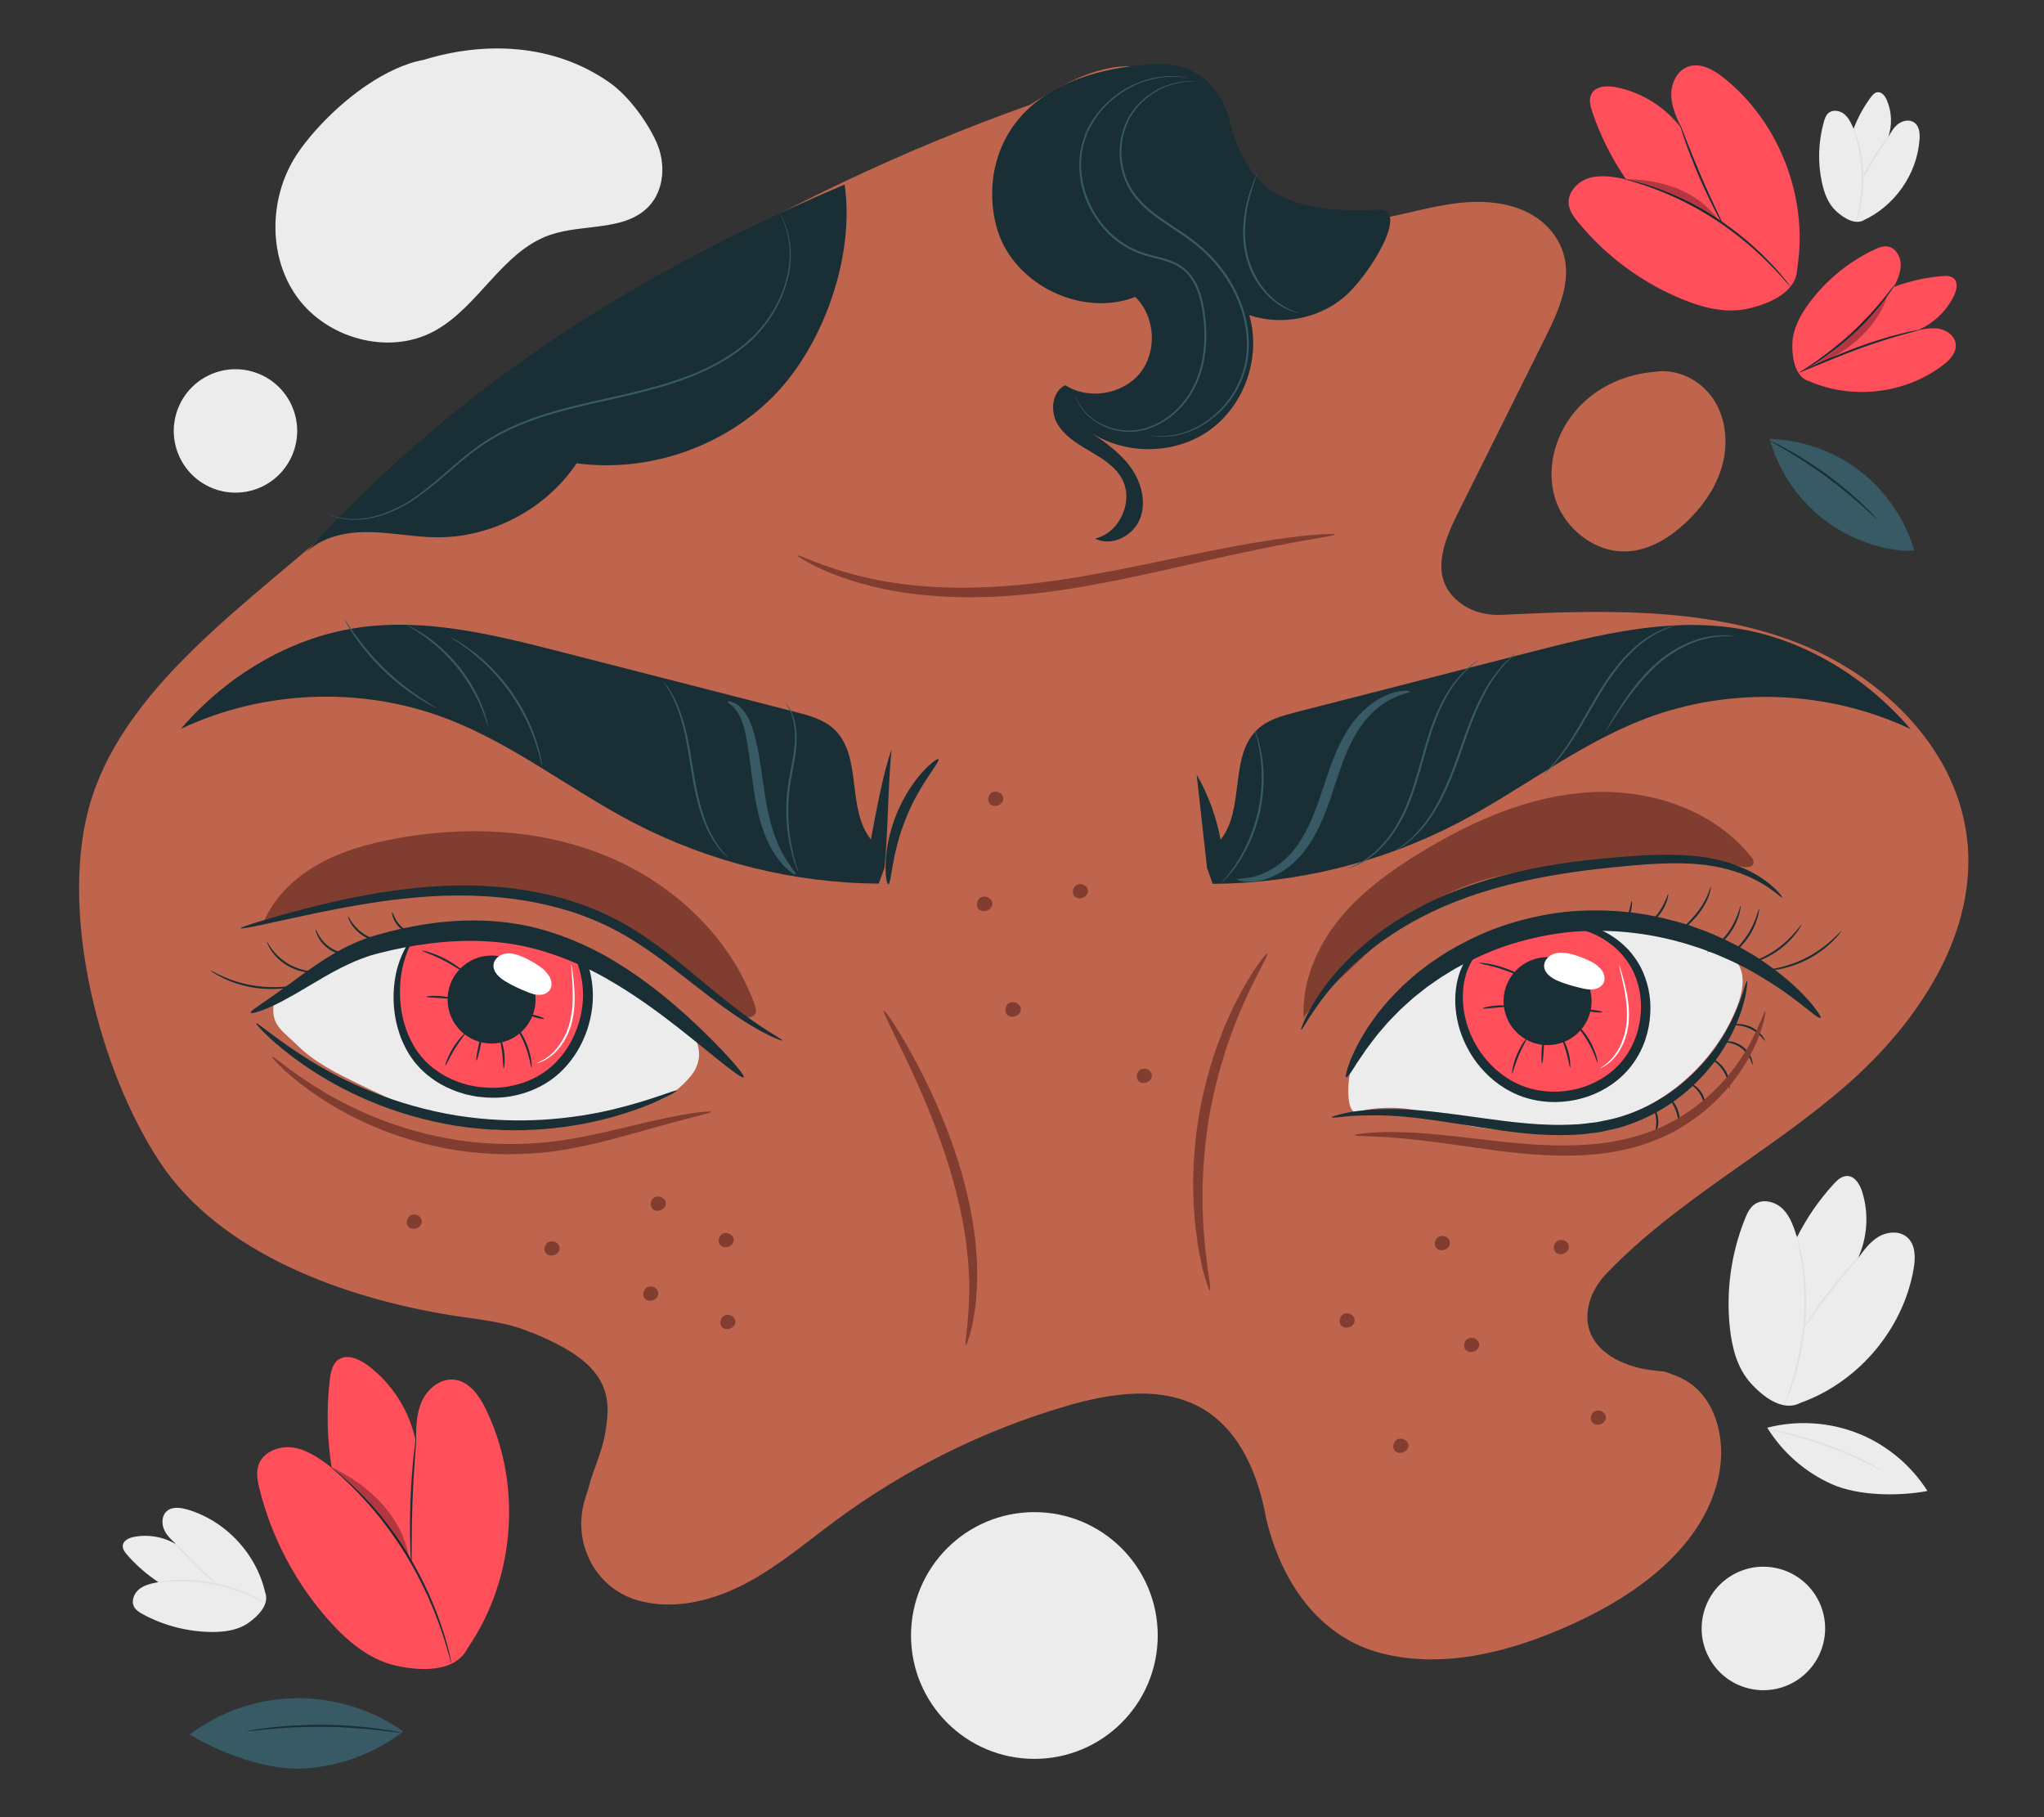 <?xml version="1.0" encoding="UTF-8"?>
<svg id="Layer_2" data-name="Layer 2" xmlns="http://www.w3.org/2000/svg" viewBox="0 0 540 480">
  <rect x="0" y="0" width="540" height="480" fill="#333333" stroke="none"/>
  <defs>
    <style>
      .cls-1 {
        fill: #bf654e;
      }

      .cls-1, .cls-2, .cls-3, .cls-4, .cls-5, .cls-6, .cls-7, .cls-8, .cls-9, .cls-10, .cls-11 {
        stroke-width: 0px;
      }

      .cls-2 {
        fill: #375a64;
      }

      .cls-3 {
        fill: #e1e1e1;
      }

      .cls-4 {
        fill: #ececec;
      }

      .cls-6, .cls-12 {
        opacity: .3;
      }

      .cls-7 {
        fill: #813d2f;
      }

      .cls-8 {
        fill: none;
      }

      .cls-9 {
        fill: #1a2e35;
      }

      .cls-10 {
        fill: #fff;
      }

      .cls-11 {
        fill: #ff4f5b;
      }
    </style>
  </defs>
  <g id="Layer_2-2" data-name="Layer 2">
    <g>
      <rect class="cls-8" width="540" height="480"/>
      <g>
        <g>
          <path class="cls-4" d="m49.49,398.73c-1.82-.53-4.01-.82-5.43.44-1.32,1.16-1.41,3.27-.7,4.88s2.06,2.83,3.37,4c-3.35-2.09-7.49-2.84-11.36-2.08-1.29.26-2.78.93-2.93,2.24-.11.92.51,1.76,1.12,2.46,2.42,2.78,5.22,5.22,8.29,7.24-1.77.34-3.61.71-5.03,1.82s-2.25,3.2-1.36,4.77c.49.86,1.38,1.4,2.25,1.88,5.57,3.02,11.89,4.65,18.23,4.7,3.37.03,6.89-.45,9.65-2.37,2.76-1.93,5.67-5,4.45-8.14l.2.92c-2.06-10.6-10.38-19.73-20.75-22.76Z"/>
          <path class="cls-3" d="m70.08,423.36c-.05.08-1.5-.71-3.96-1.75-2.45-1.04-5.94-2.27-9.92-3.05-3.99-.77-7.68-.92-10.34-.83-2.66.09-4.3.33-4.32.23,0-.04.4-.13,1.14-.26.74-.14,1.82-.27,3.16-.36,2.68-.19,6.43-.1,10.47.68,4.04.79,7.55,2.09,9.98,3.23,1.22.57,2.18,1.07,2.82,1.46.65.38,1,.61.98.64Z"/>
          <path class="cls-3" d="m57.51,418.68c-.05.06-.77-.47-1.88-1.39-1.11-.92-2.6-2.24-4.17-3.79-1.57-1.54-2.91-3.01-3.85-4.11-.94-1.1-1.47-1.81-1.41-1.86.12-.11,2.52,2.51,5.64,5.58,3.12,3.07,5.77,5.44,5.67,5.56Z"/>
        </g>
        <g>
          <path class="cls-4" d="m505.56,335.14c.5-2.89.54-6.3-1.64-8.26-2.02-1.82-5.27-1.59-7.61-.21-2.34,1.38-3.98,3.66-5.55,5.88,2.61-5.51,3.04-12.01,1.18-17.81-.62-1.94-1.92-4.1-3.96-4.11-1.44,0-2.61,1.1-3.58,2.16-3.84,4.2-7.1,8.93-9.66,14.02-.84-2.66-1.73-5.42-3.69-7.41-1.96-1.98-5.31-2.88-7.57-1.24-1.24.9-1.91,2.36-2.48,3.78-3.66,9.09-5.04,19.08-3.99,28.82.56,5.17,1.9,10.5,5.35,14.4,3.45,3.9,8.69,7.83,13.29,5.4l-1.38.46c15.91-5.04,28.47-19.43,31.29-35.88Z"/>
          <path class="cls-3" d="m471.36,371.12s.17-.62.56-1.71c.4-1.08.93-2.67,1.53-4.64.6-1.97,1.21-4.35,1.76-7.02.52-2.67.97-5.64,1.22-8.77.23-3.14.24-6.14.13-8.86-.15-2.72-.4-5.16-.73-7.2-.13-1.02-.33-1.94-.47-2.74-.14-.81-.29-1.5-.42-2.06-.25-1.13-.37-1.76-.33-1.77.04-.01.23.6.54,1.72.16.56.35,1.24.51,2.05.17.81.4,1.72.55,2.74.38,2.04.67,4.5.85,7.24.14,2.74.15,5.76-.08,8.93-.25,3.16-.72,6.14-1.27,8.83-.58,2.68-1.23,5.07-1.88,7.04-.65,1.97-1.23,3.54-1.7,4.6-.45,1.07-.72,1.65-.76,1.63Z"/>
          <path class="cls-3" d="m476.33,350.98s.13-.33.45-.86c.32-.53.81-1.29,1.43-2.22,1.24-1.85,3.02-4.36,5.11-7.04,2.09-2.68,4.1-5.01,5.6-6.66.75-.82,1.37-1.48,1.81-1.92.44-.44.69-.67.72-.65.06.05-.82,1.11-2.24,2.82-1.42,1.71-3.37,4.07-5.46,6.74-2.08,2.67-3.91,5.13-5.22,6.93-1.31,1.79-2.13,2.9-2.2,2.86Z"/>
        </g>
        <g>
          <path class="cls-4" d="m507.12,36.83c.11-1.62-.06-3.49-1.38-4.45-1.21-.88-2.99-.57-4.2.32s-1.98,2.24-2.71,3.55c1.12-3.18.98-6.78-.38-9.86-.45-1.03-1.29-2.14-2.41-2.03-.79.08-1.37.75-1.84,1.39-1.87,2.53-3.39,5.32-4.5,8.26-.61-1.41-1.27-2.88-2.46-3.86s-3.09-1.28-4.23-.25c-.63.57-.91,1.41-1.15,2.22-1.48,5.21-1.67,10.78-.53,16.07.6,2.81,1.65,5.66,3.77,7.6,2.12,1.94,5.23,3.8,7.62,2.2l-.73.34c8.45-3.69,14.52-12.33,15.13-21.53Z"/>
          <path class="cls-3" d="m490.4,58.58c-.09-.03.29-1.39.7-3.63.41-2.24.78-5.37.69-8.83-.1-3.47-.65-6.57-1.22-8.77-.56-2.2-1.06-3.53-.97-3.56.03-.01.19.31.44.9.26.59.57,1.46.9,2.57.67,2.2,1.29,5.34,1.39,8.86.09,3.52-.34,6.69-.85,8.92-.25,1.12-.5,2.02-.71,2.62-.2.61-.33.94-.37.93Z"/>
          <path class="cls-3" d="m491.97,47.22c-.13-.06,1.16-2.84,3.15-6.03,1.99-3.19,3.92-5.56,4.04-5.48.13.09-1.59,2.59-3.57,5.77-1.98,3.17-3.47,5.81-3.61,5.74Z"/>
        </g>
        <g>
          <path class="cls-4" d="m490.77,378.59c-7.54-2.98-16.03-3.5-23.88-1.47,4.03,6.55,10.08,11.83,17.11,14.94,7.03,3.11,17.65,3.2,25.21,1.78-4.34-6.85-10.89-12.28-18.44-15.26Z"/>
          <path class="cls-3" d="m498.22,388.96s-.44-.16-1.2-.54c-.85-.42-1.92-.95-3.2-1.58-2.71-1.31-6.5-3.02-10.81-4.6-4.31-1.58-8.3-2.74-11.22-3.49-1.38-.34-2.53-.63-3.46-.87-.82-.2-1.27-.33-1.26-.37,0-.04.47.02,1.3.16.83.13,2.03.37,3.51.7,2.95.66,6.98,1.77,11.31,3.36,4.33,1.59,8.12,3.36,10.79,4.77,1.34.7,2.4,1.3,3.13,1.74.72.44,1.11.69,1.1.72Z"/>
        </g>
        <path class="cls-4" d="m173.39,37.46c-2.5-5.48-7.38-12.15-12.3-15.61-15.03-10.59-33.5-10.87-49.11-6.05-5.01.91-10.23,3.43-15.13,6.75,0,0,0,0-.01,0h0c-7.26,4.93-13.81,11.63-17.91,17.49-7.79,11.14-8.43,27.16-.57,38.25,7.86,11.08,24.15,15.66,36.15,9.29,11.87-6.3,18.06-21.1,30.75-25.51,8.77-3.05,19.94-.86,26.25-7.67,4.09-4.42,4.38-11.46,1.88-16.93Z"/>
        <circle class="cls-4" cx="62.21" cy="113.83" r="16.3" transform="translate(-38.24 31.75) rotate(-22.09)"/>
        <circle class="cls-4" cx="465.88" cy="430.18" r="16.31" transform="translate(-59.27 785.58) rotate(-76.81)"/>
        <circle class="cls-4" cx="273.27" cy="432.01" r="32.59"/>
        <g>
          <path class="cls-11" d="m512.54,86.89c-2.03-.44-4.13-.01-6.16.42,4.32-1.73,7.94-5.15,9.91-9.37.66-1.41,1.05-3.29-.09-4.36-.8-.75-2.03-.74-3.13-.65-4.33.36-8.62,1.32-12.69,2.85.91-1.92,1.84-3.94,1.77-6.07-.07-2.13-1.48-4.38-3.6-4.62-1.16-.14-2.3.33-3.36.83-6.77,3.2-12.73,8.08-17.2,14.09-2.37,3.19-4.38,6.87-4.47,10.85-.09,3.97.81,8.9,4.65,9.92l-1.02-.46c11.53,5.43,26.04,3.88,36.17-3.88,1.78-1.36,3.57-3.25,3.37-5.48-.19-2.07-2.13-3.63-4.16-4.07Z"/>
          <path class="cls-9" d="m506.96,87.18s-.44.18-1.27.4c-.93.25-2.09.57-3.48.95-2.93.82-6.94,2.08-11.3,3.68-4.36,1.61-8.24,3.23-11.06,4.39-1.33.54-2.45,1-3.34,1.37-.79.31-1.24.47-1.25.44-.02-.03.4-.26,1.17-.63.77-.37,1.88-.9,3.27-1.53,2.78-1.25,6.65-2.93,11.02-4.55,4.37-1.61,8.42-2.82,11.39-3.55,1.48-.37,2.69-.63,3.53-.79.84-.16,1.31-.23,1.31-.19Z"/>
          <path class="cls-9" d="m500.69,75.11s-.23.44-.72,1.17c-.49.73-1.23,1.76-2.19,3.01-1.92,2.49-4.77,5.8-8.3,9.06-3.54,3.26-7.06,5.84-9.7,7.55-1.32.86-2.41,1.52-3.18,1.94-.77.43-1.2.65-1.22.62-.02-.03.38-.32,1.11-.8.73-.48,1.79-1.19,3.07-2.08,2.57-1.79,6.03-4.39,9.54-7.63,3.51-3.24,6.38-6.48,8.37-8.9.99-1.21,1.78-2.2,2.32-2.9.54-.69.86-1.06.89-1.04Z"/>
          <g class="cls-12">
            <path class="cls-5" d="m477.72,97.2c9.17-3.12,17.91-9.77,20.91-19.11-6.64,8-13.48,15.15-20.91,19.11Z"/>
          </g>
        </g>
        <g>
          <path class="cls-11" d="m455.37,20.55c-2.68-2.13-6.13-4.09-9.36-2.96-2.99,1.04-4.58,4.49-4.48,7.66.1,3.17,1.51,6.12,2.9,8.97-4.16-5.75-10.57-9.84-17.54-11.19-2.33-.45-5.27-.34-6.41,1.74-.81,1.47-.34,3.28.2,4.87,2.14,6.28,5.15,12.26,8.91,17.73-3.18-.64-6.51-1.27-9.64-.38s-5.93,3.81-5.51,7.03c.23,1.77,1.34,3.28,2.47,4.66,7.24,8.83,16.67,15.85,27.21,20.24,5.6,2.33,11.8,3.94,17.71,2.6,5.92-1.34,12.87-4.49,12.97-10.55l-.3,1.67c3.77-19.08-3.9-39.98-19.12-52.09Z"/>
          <path class="cls-9" d="m472.96,75.66s-.15-.12-.39-.38c-.28-.31-.62-.69-1.03-1.16-.44-.51-.98-1.13-1.64-1.82-.66-.7-1.37-1.51-2.24-2.35-1.68-1.73-3.77-3.68-6.19-5.74-2.44-2.03-5.22-4.15-8.28-6.17-3.08-1.99-6.14-3.69-8.99-5.09-2.86-1.37-5.51-2.48-7.77-3.29-1.12-.44-2.16-.74-3.07-1.05-.9-.31-1.7-.54-2.34-.72-.6-.18-1.09-.32-1.49-.44-.34-.11-.51-.17-.51-.19,0-.02.19.01.54.08.41.09.91.21,1.52.34.66.15,1.46.35,2.38.63.92.28,1.98.56,3.11.98,2.29.76,4.97,1.84,7.86,3.2,2.88,1.39,5.97,3.08,9.07,5.09,3.08,2.03,5.87,4.18,8.31,6.24,2.42,2.09,4.49,4.09,6.14,5.86.85.86,1.55,1.7,2.19,2.42.64.71,1.16,1.36,1.58,1.89.38.49.7.9.96,1.23.21.28.32.44.3.45Z"/>
          <path class="cls-9" d="m455.16,59.29s-.25-.32-.61-.95c-.36-.63-.86-1.55-1.45-2.71-1.19-2.3-2.75-5.53-4.32-9.17-1.56-3.64-2.83-6.99-3.68-9.44-.43-1.23-.75-2.22-.96-2.92-.21-.69-.31-1.08-.27-1.1.04-.01.2.35.47,1.03.31.78.68,1.74,1.12,2.85.94,2.41,2.26,5.73,3.82,9.36,1.56,3.63,3.06,6.87,4.16,9.21.51,1.09.94,2.01,1.3,2.78.3.66.45,1.03.42,1.05Z"/>
          <path class="cls-6" d="m429.58,47.37s16.32-.87,24.54,10.96c0,0-12.67-8.69-24.54-10.96Z"/>
        </g>
        <g>
          <path class="cls-11" d="m128.38,372.26c-1.76-3.6-4.42-7.4-8.4-7.83-3.69-.4-7.1,2.45-8.59,5.84-1.49,3.4-1.48,7.23-1.45,10.94-1.51-8.18-6.22-15.72-12.91-20.65-2.24-1.65-5.4-3-7.66-1.38-1.59,1.14-2.01,3.3-2.24,5.25-.9,7.71-.73,15.55.5,23.22-3.05-2.27-6.25-4.62-10-5.25-3.75-.63-8.18,1.05-9.36,4.66-.65,1.98-.23,4.14.27,6.17,3.21,12.97,9.65,25.13,18.59,35.07,4.75,5.28,10.49,10.1,17.41,11.66,6.93,1.56,15.86,1.73,19.01-4.63l-1.16,1.62c13.58-18.27,15.98-44.22,5.98-64.67Z"/>
          <path class="cls-9" d="m119.26,439.35s-.09-.2-.21-.6c-.13-.46-.3-1.03-.5-1.75-.2-.76-.46-1.69-.81-2.75-.34-1.07-.69-2.29-1.17-3.61-.46-1.33-.97-2.79-1.6-4.32-.58-1.55-1.31-3.16-2.05-4.87-1.56-3.38-3.43-7.02-5.65-10.69-2.25-3.66-4.64-6.99-6.94-9.9-1.19-1.43-2.29-2.81-3.42-4.02-1.09-1.25-2.16-2.35-3.15-3.35-.96-1.03-1.92-1.87-2.72-2.65-.8-.78-1.52-1.42-2.12-1.93-.55-.49-1-.89-1.35-1.21-.31-.28-.46-.44-.45-.45.01-.01.19.11.52.37.37.3.84.67,1.42,1.13.62.49,1.37,1.11,2.19,1.87.83.76,1.8,1.59,2.79,2.6,1.01.99,2.11,2.08,3.22,3.32,1.15,1.2,2.27,2.58,3.48,4.01,2.34,2.92,4.75,6.26,7.02,9.94,2.24,3.69,4.11,7.36,5.65,10.77.74,1.72,1.45,3.35,2.01,4.91.61,1.55,1.1,3.02,1.54,4.36.47,1.33.79,2.57,1.1,3.65.32,1.08.55,2.01.72,2.79.16.72.3,1.31.4,1.77.09.41.12.62.1.63Z"/>
          <path class="cls-9" d="m108.68,413.1s-.09-.47-.14-1.31c-.06-.85-.11-2.07-.16-3.59-.09-3.03-.11-7.23.06-11.86.18-4.63.52-8.81.85-11.83.16-1.51.31-2.73.43-3.57.12-.84.21-1.3.24-1.3.04,0,.02.47-.03,1.32-.07.96-.16,2.15-.26,3.58-.23,3.02-.51,7.2-.68,11.82-.18,4.62-.21,8.8-.22,11.83,0,1.43,0,2.63-.01,3.59,0,.85-.03,1.32-.07,1.32Z"/>
          <path class="cls-6" d="m87.64,387.63s17.69,7.29,20.43,23.93c0,0-9.03-15.56-20.43-23.93Z"/>
        </g>
        <g>
          <path class="cls-2" d="m502.77,145.48c-8.11-.77-15.97-4.06-22.21-9.29-6.25-5.23-10.86-12.39-13.04-20.24,8.59.23,17.09,3.25,23.89,8.5,6.81,5.25,11.89,12.7,14.3,20.95"/>
          <path class="cls-9" d="m495.95,137.21s-.4-.3-1.06-.9c-.65-.61-1.6-1.48-2.79-2.55-2.37-2.13-5.73-4.98-9.65-7.86-3.93-2.88-7.65-5.23-10.4-6.85-1.37-.81-2.49-1.46-3.27-1.89-.78-.44-1.2-.7-1.18-.74.02-.03.47.16,1.28.55.81.38,1.96.98,3.36,1.75,2.81,1.54,6.59,3.85,10.53,6.74,3.94,2.89,7.28,5.81,9.59,8.02,1.16,1.11,2.07,2.03,2.68,2.68.61.65.93,1.03.91,1.05Z"/>
        </g>
        <g>
          <path class="cls-2" d="m78.2,448.56c-10.06.14-20.05,3.55-28.09,9.59,8.14,4.97,20.5,9.53,30.02,9.01,9.52-.52,18.87-3.98,26.42-9.8-8.21-5.81-18.29-8.94-28.35-8.8Z"/>
          <path class="cls-9" d="m64.99,457.32s.56-.15,1.59-.33c1.03-.18,2.53-.4,4.39-.62,3.72-.44,8.89-.82,14.61-.77,5.72.06,10.89.54,14.59,1.06,1.85.26,3.35.5,4.38.71,1.03.2,1.59.33,1.59.36,0,.04-.58-.02-1.62-.16-1.04-.14-2.54-.33-4.39-.54-3.71-.42-8.86-.84-14.55-.9-5.7-.05-10.85.26-14.57.61-1.86.17-3.36.33-4.4.45-1.04.11-1.62.16-1.62.12Z"/>
        </g>
        <g>
          <path class="cls-1" d="m519.58,220.82c-3.07-23.83-23.05-42.8-45.51-51.32-24.45-9.27-51.56-8.33-77.52-7.09-3.92.19-7.86-.88-10.96-3.29-8.06-6.25-4.33-15.76-.58-23.29,7.75-15.55,15.5-31.1,23.24-46.65,4.32-8.67,8.78-18.71,1.99-27.63-2.69-3.53-6.61-5.88-10.89-7.07-10.75-2.98-21.22.47-31.66,2.69-17.89,3.79-41.29.97-47.39-16.27-1.61-4.54-1.73-9.6-3.97-13.87-3.93-7.5-13.55-10.51-21.93-9.26-8.1,1.21-15.33,5.55-22.29,9.91-66.42,23.65-128.07,60.62-180.18,108.11-25.24,23-60.48,45.74-68.78,78.86-7.02,28.03,3.15,68.19,19.07,92.3,15.92,24.11,48.75,35.98,77.29,40.52,6.99,1.11,14.47,1.68,20.78,4.51l.06-.06c12.91,5.3,20.99,10.99,20.11,22.12-.58,7.29-2.15,10.22-4.48,17.1-.13.83-.98,3.48-1.31,4.48-3.6,10.93,1.86,23.01,12.74,26.76.72.25,1.46.46,2.2.64,9.36,2.25,19.31-.43,27.79-4.97,8.48-4.54,15.86-10.86,23.6-16.57,18.15-13.38,38.65-23.57,60.28-29.96,12.16-3.59,26.07-5.77,36.88.86,9.63,5.91,14.31,17.42,16.31,28.54,3.9,16.75,13.91,31.6,30.64,35.82,16.73,4.22,34.46-.58,50.18-7.69,17.6-7.96,35.28-20.88,38.91-39.85,1.77-9.26-.97-20.23-9.23-24.76-1.65-.9-3.5-1.57-5.38-2.17-1.38-.11-2.75-.25-4.1-.45-8.83-1.31-18.71-7.04-15.51-18.01.83-2.84,2.47-5.36,4.51-7.49,18.7-19.46,43.16-32.05,63.41-49.76,19.08-16.69,34.94-40.6,31.7-65.74Z"/>
          <path class="cls-7" d="m352.71,141.16c.02.2-1.98.56-5.59,1.18-3.61.61-8.81,1.55-15.22,2.88-6.41,1.31-14,3.06-22.46,4.97-8.46,1.9-17.8,3.94-27.73,5.49-9.95,1.52-19.56,2.25-28.31,2.06-8.75-.2-16.61-1.25-23.04-2.88-6.43-1.6-11.45-3.56-14.75-5.21-.84-.37-1.57-.76-2.18-1.12-.61-.35-1.13-.65-1.56-.9-.83-.5-1.24-.81-1.2-.89.04-.08.54.06,1.45.4.46.18,1.01.4,1.66.66.65.28,1.39.59,2.26.88,3.39,1.33,8.41,2.97,14.75,4.31,6.35,1.35,14.06,2.19,22.65,2.25,8.59.05,18.04-.74,27.86-2.24,9.83-1.54,19.13-3.49,27.62-5.25,8.48-1.77,16.15-3.33,22.63-4.41,6.48-1.09,11.77-1.75,15.44-2.04,3.67-.29,5.71-.3,5.72-.13Z"/>
          <path class="cls-7" d="m255.19,355.26c-.48-.11.73-5.2.86-13.53,0-1.04.05-2.13.02-3.26-.06-1.13-.12-2.31-.19-3.53-.04-.61-.04-1.23-.11-1.86-.07-.63-.14-1.27-.21-1.91-.16-1.29-.25-2.63-.47-3.99-.79-5.44-2.12-11.36-3.9-17.46-3.61-12.22-8.4-22.79-11.99-30.37-3.63-7.57-6.06-12.18-5.7-12.39.29-.17,3.31,4.1,7.41,11.51,4.06,7.41,9.2,18.01,12.89,30.48,1.81,6.23,3.1,12.31,3.77,17.91.19,1.4.25,2.78.37,4.11.05.67.1,1.32.15,1.97.04.65.03,1.29.04,1.91.01,1.25.02,2.46.03,3.63-.02,1.16-.13,2.28-.19,3.34-.09,1.06-.12,2.08-.25,3.03-.15.95-.29,1.84-.42,2.68-.14.83-.27,1.61-.38,2.32-.16.71-.34,1.35-.49,1.92-.63,2.3-1.06,3.53-1.24,3.49Z"/>
          <path class="cls-7" d="m319.64,340.89c-.18.05-.63-1.18-1.3-3.46-.16-.57-.34-1.21-.54-1.9-.17-.7-.32-1.47-.5-2.29-.33-1.65-.77-3.52-1.01-5.63-.14-1.05-.29-2.15-.45-3.3-.15-1.15-.2-2.35-.31-3.6-.25-2.49-.26-5.16-.32-7.96.04-5.61.48-11.79,1.54-18.2,1.12-6.39,2.76-12.37,4.58-17.68.98-2.63,1.88-5.14,2.94-7.41.51-1.14.97-2.25,1.49-3.29.53-1.03,1.03-2.02,1.52-2.96.93-1.9,1.97-3.52,2.82-4.97.44-.72.83-1.39,1.23-1.99.41-.59.79-1.12,1.13-1.61,1.38-1.93,2.21-2.93,2.37-2.83.16.1-.37,1.31-1.46,3.38-.28.52-.59,1.09-.92,1.72-.31.64-.65,1.34-1.02,2.08-.72,1.5-1.62,3.15-2.42,5.08-.43.95-.87,1.95-1.33,2.98-.46,1.04-.86,2.15-1.32,3.29-.95,2.26-1.75,4.75-2.65,7.34-1.65,5.24-3.18,11.09-4.27,17.34-1.04,6.25-1.54,12.28-1.72,17.77-.01,2.75-.08,5.36.06,7.8.06,1.22.06,2.41.15,3.54.09,1.13.18,2.22.27,3.26.12,2.08.42,3.95.6,5.6.1.82.19,1.59.27,2.3.11.7.21,1.34.3,1.92.34,2.32.44,3.63.26,3.68Z"/>
          <path class="cls-7" d="m191.45,325.73c-1.43.11-2.12,2.24-1.09,3.24,1.03,1,3.05.37,3.43-1.02s-1.13-2.52-2.34-2.22Z"/>
          <path class="cls-7" d="m259.7,236.86c-1.46.11-2.17,2.3-1.11,3.32,1.06,1.02,3.12.37,3.51-1.04.39-1.42-1.15-2.58-2.39-2.27Z"/>
          <path class="cls-7" d="m173.52,316.1c-1.43.11-2.12,2.24-1.09,3.24s3.05.37,3.43-1.02-1.13-2.52-2.34-2.22Z"/>
          <path class="cls-7" d="m380.65,326.52c-1.43.11-2.12,2.24-1.09,3.24,1.03,1,3.05.37,3.43-1.02s-1.13-2.52-2.34-2.22Z"/>
          <path class="cls-7" d="m388.39,353.42c-1.43.11-2.12,2.24-1.09,3.24,1.03,1,3.05.37,3.43-1.02s-1.13-2.52-2.34-2.22Z"/>
          <path class="cls-7" d="m421.86,372.62c-1.43.11-2.12,2.24-1.09,3.24,1.03,1,3.05.37,3.43-1.02.38-1.38-1.13-2.52-2.34-2.22Z"/>
          <path class="cls-7" d="m412.1,327.57c-1.43.11-2.12,2.24-1.09,3.24,1.03,1,3.05.37,3.43-1.02.38-1.38-1.13-2.52-2.34-2.22Z"/>
          <path class="cls-7" d="m355.49,346.97c-1.43.11-2.12,2.24-1.09,3.24,1.03,1,3.05.37,3.43-1.02s-1.13-2.52-2.34-2.22Z"/>
          <path class="cls-7" d="m369.68,380.06c-1.43.11-2.12,2.24-1.09,3.24,1.03,1,3.05.37,3.43-1.02s-1.13-2.52-2.34-2.22Z"/>
          <path class="cls-7" d="m191.88,347.35c-1.43.11-2.12,2.24-1.09,3.24,1.03,1,3.05.37,3.43-1.02s-1.13-2.52-2.34-2.22Z"/>
          <path class="cls-7" d="m267.23,264.76c-1.46.11-2.17,2.3-1.11,3.32,1.06,1.02,3.12.37,3.51-1.04.39-1.42-1.15-2.58-2.39-2.27Z"/>
          <path class="cls-7" d="m301.92,282.34c-1.43.11-2.12,2.24-1.09,3.24,1.03,1,3.05.37,3.43-1.02s-1.13-2.52-2.34-2.22Z"/>
          <path class="cls-7" d="m285.03,233.57c-1.43.11-2.12,2.24-1.09,3.24,1.03,1,3.05.37,3.43-1.02s-1.13-2.52-2.34-2.22Z"/>
          <path class="cls-7" d="m262.66,209.16c-1.43.11-2.12,2.24-1.09,3.24,1.03,1,3.05.37,3.43-1.02.38-1.38-1.13-2.52-2.34-2.22Z"/>
          <path class="cls-7" d="m171.53,339.86c-1.43.11-2.12,2.24-1.09,3.24,1.03,1,3.05.37,3.43-1.02s-1.13-2.52-2.34-2.22Z"/>
          <path class="cls-7" d="m109.04,320.86c-1.43.11-2.12,2.24-1.09,3.24,1.03,1,3.05.37,3.43-1.02s-1.13-2.52-2.34-2.22Z"/>
          <path class="cls-7" d="m145.44,327.93c-1.43.11-2.12,2.24-1.09,3.24,1.03,1,3.05.37,3.43-1.02s-1.13-2.52-2.34-2.22Z"/>
        </g>
        <path class="cls-9" d="m101.73,248.66c0,.06-.71.18-1.86.02-1.14-.15-2.71-.64-4.19-1.64-1.47-1-2.51-2.27-3.07-3.28-.57-1.01-.72-1.72-.67-1.74.08-.03.36.61.99,1.53.62.92,1.65,2.08,3.05,3.04,1.4.95,2.86,1.47,3.95,1.71,1.09.24,1.79.26,1.79.35Z"/>
        <path class="cls-9" d="m109.59,246.91c0,.06-.53.06-1.33-.2-.79-.26-1.84-.82-2.75-1.73-.91-.91-1.46-1.96-1.72-2.75-.26-.8-.26-1.32-.19-1.33.16-.05.56,1.99,2.3,3.7,1.7,1.75,3.74,2.16,3.69,2.31Z"/>
        <g>
          <path class="cls-9" d="m232.15,233.41c-22.43-.15-44.81-5.71-64.71-16.06-16.83-8.76-31.94-20.9-49.68-27.62-22.43-8.5-48.3-7.46-69.98,2.8,11.84-13.76,28.27-23.87,46.22-26.65,18.12-2.81,36.48,1.77,54.24,6.32,20.6,5.28,41.2,10.55,61.79,15.83,3.63.93,7.41,1.94,10.18,4.45,7.78,7.06,3.31,21.08,9.88,29.27,1.1-6.03,3.37-18.3,5.45-23.72-.91,8.23-.96,23-1.88,31.23"/>
          <path class="cls-9" d="m247.92,200.56c.6.56-5.02,6.54-8.62,15.7-3.73,9.12-3.81,17.32-4.63,17.31-.34.01-.79-2.05-.7-5.44.04-1.69.27-3.7.7-5.9.46-2.19,1.14-4.58,2.09-6.99.98-2.4,2.13-4.59,3.32-6.5,1.21-1.89,2.43-3.5,3.57-4.75,2.27-2.51,4.02-3.69,4.26-3.45Z"/>
          <path class="cls-2" d="m192.16,185.33c.03-.15.84-.21,2.08.46,1.23.66,2.7,2.21,3.71,4.42,2.02,4.46,2.85,10.85,3.83,17.73.5,3.44,1.06,6.65,1.85,9.49.77,2.85,1.75,5.31,2.75,7.29,2.02,3.95,4.1,5.92,3.81,6.24-.18.26-2.83-1.26-5.47-5.27-1.3-1.99-2.54-4.56-3.49-7.53-.97-2.97-1.64-6.33-2.14-9.82-.46-3.45-.9-6.74-1.3-9.75-.46-2.95-.9-5.62-1.61-7.64-.69-2.06-1.69-3.48-2.55-4.29-.87-.81-1.53-1.12-1.46-1.32Z"/>
          <path class="cls-2" d="m175.24,179.97s.13.12.34.38c.2.27.54.64.89,1.18.74,1.04,1.68,2.66,2.59,4.77.91,2.11,1.72,4.73,2.39,7.68.67,2.95,1.19,6.24,1.74,9.67.55,3.43,1.18,6.68,2,9.58.82,2.89,1.81,5.42,2.89,7.41,1.07,2,2.16,3.49,2.99,4.45.82.96,1.33,1.46,1.29,1.5-.01.01-.15-.1-.4-.33-.24-.24-.63-.55-1.05-1.03-.89-.92-2.04-2.4-3.17-4.4-1.14-2-2.18-4.55-3.04-7.45-.85-2.91-1.5-6.18-2.05-9.63-.55-3.44-1.05-6.71-1.69-9.65-.64-2.94-1.4-5.54-2.26-7.64-.85-2.1-1.72-3.73-2.41-4.8-.68-1.08-1.09-1.65-1.05-1.68Z"/>
          <path class="cls-2" d="m207.48,185.52s.12.11.32.34c.2.24.47.61.76,1.11.61,1,1.29,2.6,1.64,4.68.37,2.07.36,4.61-.02,7.35-.36,2.75-1.07,5.7-1.5,8.83-.87,6.27-.31,12.05.54,16.1.42,2.03.87,3.65,1.2,4.76.34,1.11.54,1.73.5,1.74-.02,0-.09-.14-.21-.42-.11-.28-.3-.7-.49-1.25-.4-1.1-.91-2.71-1.38-4.75-.95-4.06-1.58-9.91-.7-16.26.44-3.17,1.16-6.11,1.55-8.82.41-2.71.45-5.18.14-7.22-.3-2.04-.9-3.62-1.44-4.64-.54-1.02-.94-1.53-.9-1.56Z"/>
          <path class="cls-2" d="m118.99,168.3s.56.25,1.51.79c.48.26,1.07.6,1.71,1.05.65.44,1.41.9,2.19,1.51.79.59,1.65,1.24,2.52,2.01.9.73,1.79,1.6,2.73,2.5,1.83,1.85,3.73,4.02,5.48,6.47,1.73,2.47,3.14,4.97,4.28,7.32.53,1.19,1.06,2.31,1.45,3.41.44,1.08.76,2.1,1.05,3.05.32.93.5,1.81.7,2.56.2.76.33,1.42.42,1.96.19,1.08.28,1.68.24,1.69-.04,0-.2-.58-.45-1.65-.12-.53-.28-1.19-.5-1.93-.22-.75-.43-1.61-.77-2.52-.31-.93-.65-1.94-1.1-3-.4-1.08-.94-2.18-1.48-3.35-1.15-2.31-2.56-4.78-4.27-7.22-1.73-2.42-3.59-4.58-5.39-6.43-.93-.9-1.79-1.77-2.67-2.51-.85-.78-1.69-1.44-2.46-2.04-.75-.63-1.49-1.11-2.12-1.57-.63-.46-1.19-.83-1.65-1.12-.92-.59-1.42-.94-1.4-.97Z"/>
          <path class="cls-2" d="m129.03,192c-.1.03-.59-1.9-1.81-4.84-.6-1.47-1.43-3.18-2.46-5.01-1.06-1.82-2.33-3.75-3.84-5.65-1.52-1.89-3.13-3.56-4.66-4.99-1.56-1.41-3.04-2.6-4.34-3.51-2.6-1.84-4.37-2.74-4.32-2.83.02-.03.47.17,1.27.58.4.2.89.45,1.43.79.54.33,1.18.68,1.84,1.15,1.35.88,2.87,2.05,4.46,3.46,1.57,1.43,3.21,3.11,4.75,5.02,1.52,1.93,2.8,3.89,3.85,5.74,1.02,1.87,1.82,3.61,2.38,5.11.31.74.51,1.44.71,2.05.21.6.35,1.13.45,1.57.22.87.32,1.36.28,1.36Z"/>
          <path class="cls-2" d="m90.9,163.41s.31.37.79,1.1c.47.73,1.18,1.77,2.08,3.03,1.8,2.52,4.5,5.86,7.89,9.15,3.4,3.29,6.83,5.87,9.41,7.59,1.29.86,2.35,1.54,3.09,1.98.74.45,1.14.72,1.12.75-.02.03-.45-.17-1.23-.57-.78-.39-1.87-1.02-3.2-1.85-2.65-1.65-6.14-4.21-9.57-7.52-3.42-3.32-6.1-6.73-7.83-9.32-.87-1.29-1.53-2.37-1.95-3.14-.42-.76-.64-1.19-.61-1.21Z"/>
        </g>
        <path class="cls-1" d="m452.72,105.53c-2.75-4.2-7.52-7.13-12.48-7.45h.05s-.05,0-.07,0c-.92-.06-1.84-.03-2.76.11-7.84.58-15.02,3.73-20.33,9.33-5.95,6.27-8.83,15.64-6.35,23.92,2.48,8.28,10.74,14.76,19.36,14.19,5.74-.38,10.96-3.6,15.16-7.53,4.42-4.14,8.06-9.26,9.68-15.1,1.62-5.83,1.05-12.41-2.26-17.47Z"/>
        <g>
          <path class="cls-9" d="m320.4,233.47c22.43-.15,44.81-5.71,64.71-16.06,16.83-8.76,31.94-20.9,49.68-27.62,22.43-8.5,48.3-7.46,69.98,2.8-11.84-13.76-28.27-23.87-46.22-26.65-18.12-2.81-36.48,1.77-54.24,6.32-20.6,5.28-41.2,10.55-61.79,15.83-3.63.93-7.41,1.94-10.18,4.45-7.77,7.06-3.31,21.08-9.88,29.27-1.1-6.03-3.25-11.87-6.31-17.19.91,8.23,1.83,16.47,2.74,24.7"/>
          <path class="cls-2" d="m372.47,182.68c.02.21-1,.39-2.68.99-1.68.59-4.01,1.75-6.38,3.83-2.39,2.07-4.72,5.06-6.55,8.87-1.88,3.78-3.3,8.28-4.88,13.07-1.58,4.78-3.36,9.4-5.83,13.2-1.22,1.9-2.6,3.58-4.08,4.98-1.48,1.39-3.05,2.48-4.57,3.29-3.05,1.63-5.91,2.11-7.81,2.03-1.92-.06-2.91-.49-2.88-.64.03-.21,1.06-.16,2.82-.42,1.75-.24,4.26-.95,6.91-2.64,1.32-.84,2.68-1.91,3.96-3.24,1.27-1.32,2.47-2.91,3.54-4.7,2.17-3.59,3.81-7.99,5.37-12.74,1.57-4.75,3.1-9.39,5.23-13.35,1.05-1.98,2.24-3.78,3.53-5.34,1.29-1.55,2.68-2.84,4.05-3.88,2.75-2.07,5.44-3.05,7.32-3.36,1.89-.32,2.94-.13,2.95.03Z"/>
          <path class="cls-2" d="m390.74,174.33c.04.05-.78.55-2.09,1.65-1.31,1.1-3.06,2.87-4.79,5.38-1.73,2.51-3.4,5.77-4.81,9.56-1.42,3.79-2.55,8.1-3.84,12.61-1.3,4.5-2.71,8.78-4.59,12.41-1.87,3.63-4.15,6.59-6.4,8.7-2.27,2.11-4.46,3.39-6.05,4.05-.8.33-1.43.56-1.87.67-.44.13-.67.18-.67.17-.02-.06.91-.3,2.45-1.03,1.54-.72,3.68-2.03,5.87-4.14,2.19-2.12,4.4-5.05,6.22-8.65,1.83-3.6,3.23-7.84,4.52-12.33,1.29-4.5,2.44-8.82,3.89-12.63,1.44-3.81,3.17-7.09,4.96-9.6,1.8-2.51,3.61-4.27,4.97-5.33.69-.53,1.23-.91,1.62-1.14.38-.24.59-.36.6-.34Z"/>
          <path class="cls-2" d="m400.57,172.53s-.64.59-1.77,1.69c-1.14,1.08-2.65,2.8-4.23,5.12-1.59,2.31-3.15,5.29-4.61,8.7-1.46,3.42-2.8,7.29-4.22,11.35-1.42,4.07-2.93,7.9-4.62,11.24-1.7,3.34-3.56,6.19-5.44,8.31-1.87,2.14-3.65,3.62-4.97,4.49-.64.47-1.2.74-1.55.96-.36.21-.56.3-.57.29-.03-.05.73-.49,1.99-1.42,1.28-.91,2.99-2.42,4.8-4.57,1.82-2.13,3.62-4.97,5.28-8.29,1.65-3.33,3.14-7.14,4.56-11.2,1.42-4.06,2.78-7.94,4.27-11.37,1.5-3.43,3.11-6.41,4.75-8.72,1.63-2.32,3.21-4.01,4.4-5.05.57-.55,1.08-.9,1.4-1.16.33-.25.51-.38.52-.37Z"/>
          <path class="cls-2" d="m442.89,165.17c.06.15-3.05.6-7.13,3.29-2.04,1.32-4.24,3.24-6.4,5.62-2.15,2.39-4.24,5.27-6.19,8.44-1.95,3.18-3.67,6.29-5.33,9.07-1.65,2.79-3.24,5.25-4.72,7.21-1.48,1.96-2.8,3.45-3.78,4.41-.47.5-.89.83-1.15,1.08-.27.24-.42.36-.43.34-.03-.03.51-.57,1.43-1.57.93-1,2.2-2.51,3.63-4.49,1.43-1.97,2.98-4.44,4.6-7.23,1.63-2.79,3.34-5.91,5.3-9.1,1.97-3.19,4.08-6.08,6.28-8.49,2.2-2.39,4.46-4.31,6.56-5.61,2.09-1.31,3.95-2.09,5.26-2.47.65-.23,1.18-.31,1.53-.4.35-.08.54-.11.54-.09Z"/>
          <path class="cls-2" d="m458.14,168.11c0,.14-2.53-.38-6.49.39-3.95.71-9.19,3.03-13.78,7.11-4.59,4.1-7.79,8.75-10.04,12.09-1.07,1.63-1.95,2.99-2.62,4.01-.62.95-.97,1.47-1.01,1.45-.03-.02.26-.57.82-1.56.56-.98,1.4-2.4,2.48-4.11,2.17-3.4,5.34-8.13,10-12.29,4.67-4.15,10.04-6.46,14.07-7.08,2.02-.33,3.68-.36,4.81-.26.57.02,1,.12,1.3.15.3.05.45.08.45.1Z"/>
          <path class="cls-2" d="m331.48,192.77s.25.56.61,1.6c.19.52.4,1.16.57,1.93.18.76.44,1.62.57,2.6.18.97.35,2.04.44,3.2.15,1.16.15,2.4.18,3.71-.03,2.62-.29,5.49-.91,8.45-.66,2.95-1.61,5.68-2.66,8.07-.57,1.18-1.09,2.31-1.7,3.3-.55,1.02-1.16,1.92-1.72,2.74-.53.84-1.12,1.51-1.6,2.13-.47.63-.93,1.13-1.31,1.52-.76.8-1.19,1.23-1.21,1.21-.03-.03.35-.51,1.05-1.35.36-.41.79-.93,1.23-1.57.45-.63,1.01-1.32,1.52-2.16.54-.82,1.11-1.72,1.64-2.74.59-.99,1.08-2.12,1.63-3.29,1.01-2.38,1.94-5.07,2.59-7.99.61-2.92.88-5.76.94-8.34-.02-1.29,0-2.52-.13-3.67-.06-1.15-.22-2.21-.36-3.18-.11-.97-.34-1.83-.49-2.6-.14-.77-.32-1.41-.48-1.94-.29-1.06-.44-1.65-.4-1.66Z"/>
        </g>
        <g>
          <path class="cls-7" d="m344.45,269.31c-.67-9.47,3.23-18.85,9.16-26.26,5.93-7.41,13.77-13.05,21.88-17.98,13.59-8.26,28.62-14.88,44.5-15.8,15.87-.92,32.71,4.6,42.62,17.03.38.48.78,1.05.67,1.66-.21,1.23-1.97,1.23-3.18.94-13.68-3.27-27.98-1.95-41.97-.62-12.03,1.15-24.34,2.37-35.24,7.59-9.47,4.53-17.3,11.81-24.97,18.98-4.61,4.31-9.23,8.63-13.26,13.49"/>
          <path class="cls-4" d="m386.07,252.9c-9.72,4.89-10.14,7.84-18.18,14.82-3.89,3.37-7.88,6.89-10.05,11.56-2.17,4.66-2.74,16.84,1.75,14.32,1.64-.92,11.34-1.83,17.09.48,12.84,5.15,27.37,5.37,41.11,3.7,18-2.19,34.35-14.8,41.04-31.66,1.48-3.72,2.45-8.16.34-11.56-1.53-2.48-4.35-3.81-7.07-4.87-21.35-8.29-46.22-6.98-66.58,3.5"/>
          <path class="cls-9" d="m461.54,259.12c.09.02.09.48-.01,1.34-.1.87-.25,2.15-.69,3.75-.78,3.21-2.39,7.83-5.58,12.89-.75,1.3-1.73,2.52-2.67,3.85-1.05,1.24-2.08,2.6-3.34,3.84-2.42,2.56-5.29,5.04-8.63,7.2-3.33,2.17-7.09,4.05-11.23,5.39-2.06.71-4.23,1.11-6.41,1.58-1.09.24-2.22.3-3.33.46-1.12.15-2.25.29-3.39.3-9.14.53-17.7-.78-25.36-1.95-7.66-1.21-14.51-2.36-20.3-2.83-5.79-.51-10.48-.34-13.73-.15-3.22.34-5.04.52-5.08.32-.04-.17,1.7-.7,4.95-1.37,3.26-.52,8.07-.99,13.98-.72,5.92.23,12.88,1.2,20.54,2.27,7.65,1.04,16.07,2.23,24.83,1.72,1.1-.02,2.17-.15,3.24-.29,1.07-.15,2.14-.21,3.18-.43,2.07-.44,4.13-.8,6.07-1.46,3.9-1.22,7.49-2.96,10.68-4.96,3.21-1.99,6-4.29,8.38-6.67,1.24-1.15,2.26-2.42,3.32-3.57.94-1.25,1.94-2.38,2.71-3.6,3.27-4.73,5.11-9.08,6.17-12.13.58-1.52.9-2.74,1.17-3.56.27-.82.46-1.25.55-1.23Z"/>
          <g>
            <path class="cls-11" d="m398.48,247.34c-4.02,0-7.81,2.43-10.06,5.76-2.24,3.34-3.07,7.48-2.94,11.5.32,9.96,6.73,19.56,15.94,23.36,9.21,3.81,20.72,1.43,27.43-5.94,6.71-7.36,7.96-19.27,2.65-27.71-5.3-8.44-16.82-12.46-26.12-8.88"/>
            <path class="cls-9" d="m405.38,245.44c-.06-.1,1.73-1.23,5.43-1.76,1.84-.22,4.15-.24,6.77.26,2.6.51,5.54,1.5,8.36,3.37,1.44.89,2.78,2.07,4.1,3.38,1.26,1.37,2.42,2.94,3.37,4.71,1.84,3.57,2.86,7.88,2.57,12.39-.24,4.48-1.67,9.2-4.6,13.21-2.9,4.03-7.27,7.12-12.21,8.74-4.95,1.63-10.22,1.77-14.99.54-4.8-1.22-8.92-3.93-11.99-7.17-3.12-3.24-5.2-7.06-6.45-10.82-1.18-3.79-1.53-7.55-1.12-10.91.39-3.36,1.51-6.32,3.06-8.54,1.56-2.24,3.48-3.67,5.16-4.51,1.7-.84,3.17-1.11,4.14-1.16.98-.04,1.49.08,1.49.16.04.26-2.11.11-5.12,1.92-1.47.91-3.12,2.33-4.4,4.41-1.29,2.08-2.18,4.8-2.42,7.89-.26,3.1.17,6.54,1.34,10,1.23,3.43,3.22,6.89,6.11,9.79,2.85,2.91,6.58,5.29,10.86,6.33,4.27,1.07,9.02.93,13.47-.54,4.45-1.46,8.33-4.2,10.91-7.73,2.62-3.52,3.97-7.75,4.25-11.79.32-4.06-.52-7.96-2.08-11.2-.82-1.61-1.81-3.04-2.91-4.32-1.15-1.22-2.34-2.34-3.63-3.21-2.52-1.82-5.21-2.86-7.61-3.48-2.42-.61-4.59-.74-6.35-.69-3.54.19-5.44.95-5.52.71Z"/>
          </g>
          <path class="cls-9" d="m470.84,237.07c-.16.16-1.58-1.33-4.63-3.26-3.04-1.93-7.87-4.13-14.24-5.12-6.37-1.05-14.12-.72-22.74.11-8.61.8-18.06,1.94-27.73,4.18-9.67,2.22-18.63,5.4-26.21,9.39-3.79,1.99-7.25,4.15-10.35,6.37-3.09,2.23-5.79,4.54-8.14,6.77-4.71,4.47-7.84,8.73-9.87,11.75-.5.76-.94,1.44-1.33,2.03-.36.59-.67,1.1-.93,1.52-.52.82-.83,1.23-.92,1.19-.08-.04.06-.53.43-1.44.18-.45.42-1.01.71-1.66.33-.64.71-1.37,1.13-2.19,1.78-3.25,4.76-7.79,9.42-12.57,2.32-2.39,5.03-4.84,8.15-7.22,3.12-2.36,6.64-4.66,10.51-6.77,7.74-4.24,16.91-7.56,26.78-9.83,9.87-2.29,19.45-3.36,28.13-4.03,4.34-.33,8.5-.57,12.41-.52,3.91.04,7.58.37,10.87,1.01,6.61,1.28,11.55,3.87,14.51,6.14,2.98,2.29,4.14,4.04,4.03,4.13Z"/>
          <path class="cls-9" d="m480.95,268.85c-.14.13-.64-.12-1.45-.7-.41-.29-.9-.66-1.46-1.12-.56-.46-1.2-.98-1.95-1.53-2.91-2.32-7.26-5.5-12.98-8.73-1.4-.86-2.98-1.56-4.57-2.39-1.6-.8-3.33-1.51-5.09-2.28-1.81-.65-3.63-1.47-5.61-2.04-.98-.31-1.96-.65-2.97-.94-1.02-.27-2.05-.54-3.09-.82-8.37-2.11-17.92-3.03-27.78-2.03-4.92.56-9.67,1.58-14.14,2.94-4.49,1.32-8.63,3.17-12.48,5.08-.95.51-1.89,1.01-2.81,1.5-.91.51-1.78,1.08-2.65,1.61-1.78,1.02-3.33,2.25-4.92,3.32-.77.57-1.49,1.18-2.22,1.75-.72.59-1.46,1.12-2.1,1.74-1.3,1.22-2.64,2.3-3.74,3.51-1.14,1.17-2.27,2.26-3.19,3.41-.95,1.13-1.92,2.15-2.67,3.22-.78,1.05-1.56,2-2.2,2.92-.63.93-1.21,1.78-1.73,2.55-.55.75-.98,1.46-1.35,2.07-.38.61-.72,1.12-1.01,1.53-.58.81-.97,1.21-1.15,1.14-.17-.07-.12-.62.15-1.59.13-.49.32-1.09.56-1.79.23-.7.52-1.51.94-2.37.41-.87.87-1.84,1.38-2.89.54-1.04,1.22-2.12,1.91-3.3.67-1.2,1.57-2.36,2.46-3.64.87-1.3,1.96-2.54,3.07-3.87,1.08-1.37,2.41-2.6,3.72-3.98.64-.7,1.4-1.31,2.12-1.97.74-.65,1.48-1.34,2.27-1.98,1.63-1.23,3.24-2.61,5.09-3.77.91-.6,1.81-1.24,2.77-1.82.97-.56,1.95-1.13,2.95-1.71,4.05-2.18,8.44-4.25,13.24-5.74,4.78-1.52,9.87-2.66,15.17-3.26,5.3-.54,10.51-.51,15.5-.06,5,.41,9.73,1.46,14.15,2.65,1.1.33,2.18.65,3.25.97,1.06.35,2.09.75,3.11,1.12,2.06.69,3.95,1.63,5.83,2.42,1.82.91,3.59,1.76,5.23,2.7,1.62.97,3.22,1.82,4.62,2.83,5.75,3.82,9.88,7.6,12.42,10.47.67.69,1.2,1.35,1.65,1.94.45.58.82,1.09,1.11,1.5.57.84.8,1.33.66,1.46Z"/>
          <path class="cls-9" d="m420.45,263.65c.44,6.41-4.4,11.95-10.81,12.39-6.41.44-11.95-4.4-12.39-10.81s4.4-11.95,10.81-12.39c6.41-.44,11.95,4.4,12.39,10.81Z"/>
          <path class="cls-10" d="m422.16,255.27c-.92-1.2-5.11-2.75-6.65-3.15s-3.16-.7-4.69-.28c-1.53.42-2.91,1.76-2.88,3.35.04,1.88,1.9,3.16,3.63,3.9,1.96.83,4.02,1.4,6.09,1.89,1.05.25,2.12.48,3.19.36s2.15-.62,2.7-1.55c.88-1.49.02-3.52-1.39-4.52Z"/>
          <path class="cls-9" d="m399.48,283.59c-.14-.02.14-2.35,1.26-5,1.11-2.65,2.57-4.49,2.68-4.4.13.09-1.1,2.02-2.18,4.61-1.09,2.58-1.61,4.82-1.77,4.79Z"/>
          <path class="cls-9" d="m407.37,280.97c-.15,0-.18-1.69-.07-3.75.11-2.06.32-3.73.47-3.72s.18,1.69.07,3.75c-.11,2.06-.32,3.73-.47,3.72Z"/>
          <path class="cls-9" d="m414.78,281.9c-.16.01-.37-1.89-1.03-4.14-.65-2.25-1.49-3.98-1.35-4.05.12-.07,1.2,1.58,1.87,3.9.68,2.32.65,4.29.51,4.29Z"/>
          <path class="cls-9" d="m422.03,280.62c-.16.05-.87-2.77-2.7-5.78-1.8-3.03-3.95-4.98-3.83-5.1.07-.11,2.44,1.7,4.3,4.82,1.88,3.1,2.37,6.05,2.24,6.06Z"/>
          <path class="cls-9" d="m423.32,267.33c-.02.15-.97.16-2.14.02-1.16-.14-2.09-.37-2.07-.52.02-.15.97-.16,2.14-.02,1.16.14,2.09.37,2.07.52Z"/>
          <path class="cls-9" d="m391.67,266.38c-.03-.14,1.51-.58,3.46-.75,1.96-.17,3.55-.01,3.54.13,0,.15-1.57.24-3.49.41-1.92.17-3.48.36-3.51.2Z"/>
          <path class="cls-9" d="m402.87,258.43c-.08.14-2.6-1.26-5.96-2.37-3.35-1.13-6.21-1.53-6.18-1.7,0-.13,2.94.03,6.36,1.18,3.42,1.13,5.86,2.77,5.79,2.88Z"/>
          <path class="cls-10" d="m422.73,282.2c-.07-.1,1.55-.78,3.3-2.84,1.76-2.01,3.43-5.52,3.73-9.63.29-4.11-.5-7.83-1.07-10.48-.28-1.24-.52-2.29-.72-3.14-.17-.74-.24-1.16-.21-1.17.04,0,.18.39.41,1.11.23.73.54,1.79.89,3.11.67,2.63,1.54,6.39,1.24,10.61-.31,4.23-2.09,7.83-3.98,9.84-.94,1.02-1.84,1.69-2.51,2.07-.67.39-1.07.53-1.08.51Z"/>
          <path class="cls-9" d="m475.95,244.18c.05.03-.41.97-1.44,2.33-1.02,1.35-2.64,3.07-4.76,4.58-2.12,1.5-4.28,2.47-5.89,2.98-1.61.52-2.66.65-2.67.59-.07-.18,4.1-1.03,8.25-4.01,4.19-2.93,6.36-6.58,6.51-6.46Z"/>
          <path class="cls-9" d="m486.45,245.93s-.16.3-.54.78c-.37.49-.95,1.14-1.73,1.91-1.54,1.54-3.93,3.44-6.91,4.94-2.99,1.5-5.93,2.29-8.08,2.61-1.08.16-1.96.24-2.56.25-.61.01-.94,0-.95-.03,0-.1,1.33-.18,3.44-.6,2.11-.41,4.98-1.25,7.91-2.72,2.92-1.48,5.3-3.29,6.89-4.74,1.59-1.45,2.45-2.47,2.53-2.41Z"/>
          <path class="cls-9" d="m464.73,240.09c.06,0-.01.92-.42,2.34-.4,1.42-1.19,3.33-2.47,5.2-1.28,1.87-2.77,3.3-3.94,4.19-1.17.89-2,1.29-2.03,1.24-.12-.14,3.04-2.06,5.52-5.74,2.52-3.65,3.16-7.29,3.33-7.23Z"/>
          <path class="cls-9" d="m459.85,239.27c.06,0,0,.9-.38,2.27-.38,1.37-1.17,3.22-2.45,5-1.28,1.78-2.79,3.11-3.97,3.91-1.18.81-2.01,1.14-2.03,1.08-.11-.15,3.07-1.8,5.56-5.31,2.53-3.46,3.1-7.01,3.27-6.95Z"/>
          <path class="cls-9" d="m451.98,234.14c.06,0,0,1-.53,2.49-.52,1.5-1.58,3.45-3.13,5.3-1.55,1.85-3.19,3.29-4.39,4.29-1.21,1-1.99,1.57-2.04,1.51-.05-.06.64-.73,1.78-1.8,1.13-1.07,2.71-2.54,4.23-4.35,1.51-1.81,2.6-3.67,3.19-5.09.61-1.42.81-2.37.89-2.35Z"/>
          <path class="cls-9" d="m440.72,236.18c.13,0-.17,2.29-1.71,4.6-1.52,2.33-3.51,3.5-3.57,3.38-.1-.13,1.66-1.45,3.11-3.68,1.48-2.21,2.01-4.35,2.17-4.3Z"/>
          <path class="cls-9" d="m431.07,237.98c.14-.01.24,1.82-.56,3.88-.79,2.07-2.09,3.36-2.18,3.26-.13-.1.93-1.48,1.68-3.45.77-1.96.9-3.7,1.07-3.69Z"/>
          <path class="cls-9" d="m456.87,287.55c-.09,0-.1-.6-.29-1.52-.19-.92-.62-2.15-1.42-3.34-.81-1.18-1.8-2.04-2.58-2.55-.78-.52-1.34-.74-1.31-.83.02-.06.63.04,1.5.5.87.45,1.98,1.32,2.83,2.57.85,1.26,1.25,2.6,1.35,3.58.1.98-.03,1.59-.09,1.58Z"/>
          <path class="cls-9" d="m463.01,281.25c-.09.02-.21-.59-.63-1.47-.41-.87-1.16-2.02-2.33-2.91-1.17-.89-2.48-1.3-3.43-1.46-.96-.16-1.58-.12-1.58-.21-.01-.06.61-.24,1.63-.17,1.01.06,2.44.45,3.71,1.41,1.27.96,2.02,2.23,2.36,3.19.34.97.34,1.61.28,1.62Z"/>
          <path class="cls-9" d="m466.29,274.94c-.13.1-1.3-1.96-3.8-3.14-2.48-1.24-4.82-.88-4.82-1.05-.01-.06.55-.25,1.49-.26.94-.02,2.26.19,3.57.83,1.3.64,2.29,1.55,2.85,2.3.57.75.77,1.31.71,1.34Z"/>
          <path class="cls-9" d="m450.35,292.57c-.16,0-.09-1.81-1.24-3.62-1.1-1.83-2.76-2.59-2.68-2.73.02-.06.48.04,1.11.41.64.37,1.43,1.06,2.03,2.03.6.97.86,1.99.9,2.73.05.74-.07,1.19-.13,1.18Z"/>
          <path class="cls-9" d="m443.61,297.08c-.17,0-.12-1.82-.93-3.85-.78-2.04-2.05-3.35-1.92-3.46.07-.12,1.6,1.09,2.43,3.26.86,2.16.55,4.08.42,4.05Z"/>
          <path class="cls-9" d="m437.28,299.17c-.15-.06.39-1.45.28-3.23-.08-1.78-.77-3.1-.62-3.18.11-.09,1.07,1.22,1.17,3.15.11,1.93-.7,3.34-.82,3.26Z"/>
          <path class="cls-7" d="m466.38,267.07c.09.02.05.47-.11,1.3-.08.41-.19.93-.33,1.53-.17.59-.38,1.27-.62,2.04-1.03,3.03-2.84,7.4-6.24,12.1-3.34,4.71-8.28,9.75-14.88,13.74-6.59,4.02-14.94,6.52-23.72,7.2-8.81.72-17.16-.06-24.63-1-7.48-.97-14.13-2.04-19.75-2.69-5.61-.68-10.17-.97-13.33-1.09-3.16-.11-4.92-.13-4.93-.33-.01-.17,1.73-.51,4.92-.73,3.19-.2,7.83-.2,13.52.24,5.69.41,12.42,1.29,19.86,2.12,7.42.8,15.62,1.48,24.11.78,8.48-.66,16.36-2.96,22.68-6.65,6.34-3.67,11.21-8.33,14.61-12.73,3.47-4.37,5.49-8.48,6.8-11.33.32-.72.6-1.36.84-1.92.22-.57.41-1.04.57-1.43.33-.77.54-1.17.63-1.14Z"/>
        </g>
        <g>
          <path class="cls-7" d="m69.73,243.32c2.83-6.46,8.21-11.57,14.36-15.03,6.14-3.46,13.04-5.38,19.96-6.69,18.71-3.54,38.53-2.74,56.14,4.5,17.6,7.25,32.74,21.34,39.18,39.26.27.76.52,1.61.19,2.34-.7,1.51-2.97,1.03-4.43.23-8.92-4.91-15.66-12.95-23.89-18.95-14.09-10.27-32.05-14.09-49.48-13.92-17.43.17-34.59,4.05-51.59,7.91"/>
          <path class="cls-4" d="m72.33,264.81c-.83,6.04,2.07,7.22,6.43,11.49,4.36,4.27,9.92,7.06,15.4,9.74,11.16,5.46,22.66,10.84,35.02,12.15,14.93,1.59,29.77-2.87,44.12-7.28,3.47-1.06,7.04-3.97,9.3-6.81,3.08-3.89,2.51-8.08-.19-12.24-2.71-4.16-7.01-6.97-11.25-9.56-14.51-8.88-30.47-16.85-47.48-16.78-8.98.04-17.79,2.32-26.48,4.6-9.14,2.39-16.81,9.73-24.85,14.68"/>
          <g>
            <path class="cls-11" d="m109.38,247.24c-6.86,9.73-5.97,25.67,2.42,34.11,8.39,8.44,22.97,9.76,32.74,2.96,9.77-6.8,13.59-20.93,8.59-31.73,0,0-10.96-6.35-23.97-6.63-11.13-.23-19.77,1.29-19.77,1.29Z"/>
            <path class="cls-9" d="m109.38,247.24c-.05-.25,4.47-1.38,12.42-1.95,1.99-.14,4.19-.23,6.58-.25,2.4,0,5.04.12,7.79.57,5.51.9,11.5,2.68,17.58,5.89l.33.17.17.38c2.1,4.56,2.94,10.04,1.99,15.49-.91,5.43-3.42,10.89-7.63,15.11-3.93,4.01-9.21,6.28-14.34,7.04-2.59.38-5.17.34-7.65.04-1.25-.13-2.45-.42-3.65-.69-1.17-.36-2.34-.68-3.44-1.17-2.21-.9-4.27-2.06-6.05-3.48-.93-.65-1.71-1.48-2.52-2.22-.71-.85-1.5-1.62-2.07-2.52-1.29-1.71-2.16-3.59-2.93-5.38-.67-1.84-1.21-3.64-1.5-5.4-.63-3.51-.58-6.76-.21-9.55.35-2.8,1.1-5.12,1.88-6.93,1.55-3.61,3.25-5.3,3.25-5.12.13.23-1.02,1.88-2.26,5.5-.59,1.79-1.16,4.05-1.35,6.73-.22,2.66-.12,5.74.58,9.01.33,1.64.89,3.3,1.56,4.98.77,1.63,1.6,3.33,2.81,4.84.53.81,1.26,1.47,1.91,2.22.76.65,1.46,1.38,2.32,1.95,1.63,1.25,3.51,2.27,5.54,3.06,1,.43,2.07.71,3.14,1.02,1.09.22,2.19.48,3.33.58,2.26.25,4.61.27,6.94-.1,4.65-.73,9.31-2.76,12.81-6.32,3.76-3.76,6.07-8.7,6.93-13.62.9-4.94.18-9.89-1.62-14l.5.55c-5.61-3.08-11.47-5-16.69-6-2.63-.52-5.12-.72-7.46-.81-2.35-.08-4.53-.09-6.49-.06-7.87.14-12.44.75-12.48.46Z"/>
          </g>
          <path class="cls-9" d="m63.58,245.2c-.05-.18,2.01-.9,5.77-2.04,3.77-1.13,9.24-2.68,16.09-4.33,6.85-1.62,15.1-3.33,24.42-4.28,9.3-.96,19.73-1.02,30.45.86,5.35.96,10.51,2.36,15.3,4.22,4.79,1.86,9.22,4.18,13.17,6.75,3.96,2.55,7.49,5.27,10.72,7.87,3.23,2.6,6.17,5.08,8.87,7.31,2.7,2.23,5.19,4.18,7.4,5.85,2.23,1.65,4.19,3.01,5.82,4.08.82.53,1.55.99,2.18,1.4.64.39,1.18.72,1.63.99.88.55,1.32.88,1.28.96-.04.08-.56-.08-1.53-.48-.48-.2-1.08-.44-1.77-.77-.68-.35-1.46-.75-2.34-1.2-1.74-.95-3.81-2.19-6.16-3.75-2.32-1.57-4.92-3.44-7.71-5.58-5.61-4.24-11.99-9.68-19.74-14.57-3.88-2.43-8.14-4.61-12.79-6.37-4.64-1.76-9.63-3.09-14.83-4.03-10.41-1.82-20.59-1.85-29.74-1.04-9.17.8-17.38,2.3-24.24,3.67-6.86,1.4-12.4,2.66-16.24,3.48-3.84.82-5.99,1.19-6.04,1.01Z"/>
          <path class="cls-9" d="m178.77,288.08c.07.16-1.36,1.03-4.11,2.33-2.74,1.3-6.85,2.92-12.08,4.43-5.23,1.52-11.62,2.81-18.82,3.4-7.19.59-15.19.4-23.43-.89-8.24-1.35-15.9-3.66-22.55-6.46-6.66-2.8-12.33-6.03-16.82-9.1-4.5-3.07-7.89-5.89-10.09-7.98-2.21-2.09-3.3-3.37-3.18-3.49.32-.36,5.21,4.24,14.32,9.86,4.54,2.81,10.18,5.79,16.73,8.4,6.54,2.62,14.01,4.79,22.03,6.1,8.02,1.25,15.8,1.52,22.83,1.08,7.03-.44,13.32-1.5,18.51-2.76,10.41-2.5,16.49-5.34,16.68-4.9Z"/>
          <path class="cls-9" d="m141.45,265.02c-.55,6.4-6.19,11.13-12.58,10.58-6.4-.55-11.13-6.19-10.58-12.58.55-6.4,6.19-11.13,12.58-10.58,6.4.55,11.13,6.19,10.58,12.58Z"/>
          <path class="cls-10" d="m144.43,257c-.72-1.33-4.63-3.5-6.09-4.13s-3.02-1.18-4.59-1c-1.58.18-3.15,1.29-3.36,2.86-.25,1.87,1.4,3.42,2.99,4.41,1.81,1.12,3.76,2,5.73,2.8,1,.4,2.02.8,3.1.85,1.08.05,2.22-.29,2.9-1.12,1.1-1.34.56-3.47-.69-4.68Z"/>
          <path class="cls-9" d="m196.48,284.56c-.26.28-2-.89-4.94-3.19-2.94-2.3-7.08-5.75-12.28-9.84-5.21-4.06-11.5-8.77-18.97-13.01-3.72-2.15-7.79-4.06-12.11-5.69-4.33-1.6-8.93-2.92-13.76-3.59-9.67-1.4-19.16-.57-27.6,1.04-2.11.41-4.17.86-6.15,1.36-1.01.23-1.89.53-2.83.77-.9.33-1.81.59-2.67.95-3.48,1.35-6.61,3.03-9.46,4.66-2.86,1.68-5.45,3.21-7.73,4.55-2.32,1.32-4.36,2.42-6.09,3.2-3.45,1.58-5.52,2.06-5.66,1.74-.17-.37,1.58-1.49,4.61-3.58,1.53-1.03,3.35-2.37,5.48-3.91,2.13-1.55,4.55-3.35,7.35-5.26,2.8-1.89,6.01-3.88,9.77-5.57.93-.44,1.92-.79,2.91-1.19,1.01-.32,2.06-.71,3.08-.99,2.04-.6,4.17-1.14,6.37-1.64,8.78-1.96,18.89-3.04,29.4-1.52,5.26.72,10.26,2.2,14.88,3.99,4.62,1.82,8.91,3.96,12.74,6.35,7.72,4.71,13.94,9.89,18.92,14.4,4.97,4.54,8.73,8.44,11.24,11.23,2.51,2.79,3.75,4.47,3.5,4.74Z"/>
          <path class="cls-9" d="m117.67,281.51c-.13-.04.5-2.3,2.02-4.74,1.5-2.45,3.23-4.04,3.32-3.94.12.11-1.4,1.83-2.86,4.22-1.48,2.38-2.33,4.51-2.48,4.46Z"/>
          <path class="cls-9" d="m125.87,280.12c-.15-.03.08-1.69.5-3.72.42-2.02.89-3.63,1.04-3.6.15.03-.08,1.69-.5,3.72-.42,2.02-.89,3.63-1.04,3.6Z"/>
          <path class="cls-9" d="m133.05,282.19c-.16-.01-.08-1.93-.39-4.25-.29-2.33-.86-4.16-.71-4.21.13-.06.94,1.74,1.25,4.14.32,2.39-.02,4.34-.15,4.32Z"/>
          <path class="cls-9" d="m140.41,282.03c-.17.02-.44-2.87-1.78-6.13-1.31-3.27-3.14-5.53-3-5.63.09-.1,2.15,2.06,3.51,5.42,1.38,3.35,1.41,6.34,1.28,6.33Z"/>
          <path class="cls-9" d="m143.73,269.09c-.04.14-.99,0-2.12-.3-1.13-.31-2.01-.68-1.97-.83.04-.14.99,0,2.12.3,1.13.31,2.01.68,1.97.83Z"/>
          <path class="cls-9" d="m112.59,263.3c0-.15,1.58-.34,3.54-.21,1.96.13,3.51.53,3.48.67-.03.15-1.59,0-3.52-.13-1.92-.13-3.5-.18-3.5-.34Z"/>
          <path class="cls-9" d="m122.81,256.99c-.1.13-2.38-1.64-5.52-3.26-3.13-1.63-5.9-2.47-5.85-2.63.03-.13,2.9.48,6.1,2.14,3.2,1.65,5.37,3.64,5.27,3.74Z"/>
          <path class="cls-9" d="m80.63,259.76s-.33.16-.96.37c-.63.21-1.56.44-2.73.66-2.33.44-5.64.68-9.25.19-3.6-.5-6.73-1.62-8.85-2.67-1.06-.52-1.9-1-2.45-1.37-.55-.37-.85-.58-.83-.61.05-.08,1.29.69,3.44,1.64,2.14.95,5.23,1.99,8.77,2.48,3.54.48,6.79.31,9.11-.03,2.32-.33,3.72-.74,3.75-.65Z"/>
          <path class="cls-9" d="m84.27,256.7c0,.05-.93.28-2.49.19-1.55-.08-3.69-.58-5.76-1.76-2.07-1.2-3.57-2.81-4.41-4.11-.85-1.3-1.13-2.23-1.08-2.25.09-.04.49.82,1.39,2.03.9,1.21,2.38,2.7,4.37,3.86,1.99,1.14,4.03,1.68,5.53,1.85,1.5.18,2.44.09,2.45.19Z"/>
          <path class="cls-9" d="m94.38,251.78c.02.06-.73.38-2.03.45-1.29.08-3.15-.17-4.89-1.17-1.74-1.01-2.89-2.49-3.46-3.65-.58-1.16-.68-1.97-.62-1.99.09-.03.31.73.96,1.8.63,1.06,1.76,2.42,3.4,3.36,1.64.94,3.37,1.24,4.61,1.26,1.25.03,2.02-.16,2.04-.07Z"/>
          <path class="cls-10" d="m141.77,280.87c-.06-.11,1.65-.53,3.7-2.29,2.05-1.72,4.23-4.93,5.16-8.94.92-4.02.71-7.82.55-10.52-.09-1.27-.17-2.34-.23-3.22-.05-.76-.06-1.18-.03-1.19.04,0,.12.41.24,1.16.12.75.26,1.85.4,3.21.26,2.7.54,6.55-.4,10.67-.95,4.13-3.27,7.42-5.45,9.11-1.08.86-2.08,1.39-2.8,1.66-.72.28-1.14.36-1.14.34Z"/>
          <path class="cls-7" d="m187.82,293.69c.03.2-1.64.61-4.65,1.39-3.01.76-7.34,1.93-12.7,3.44-5.36,1.48-11.74,3.36-19.05,4.76-7.3,1.43-15.59,2.01-24.18,1.32-8.61-.63-16.65-2.63-23.66-5.13-7.02-2.52-13-5.65-17.75-8.67-2.4-1.47-4.42-3.02-6.22-4.34-1.75-1.39-3.2-2.64-4.38-3.67-2.26-2.18-3.43-3.45-3.31-3.59.34-.39,5.32,4.47,14.9,9.96,4.77,2.75,10.69,5.62,17.58,7.95,6.88,2.31,14.7,4.18,23.06,4.79,8.35.66,16.34.18,23.51-1.08,7.18-1.24,13.59-2.91,19.02-4.16,5.42-1.28,9.87-2.17,12.97-2.62,3.1-.46,4.84-.52,4.86-.35Z"/>
        </g>
        <g>
          <path class="cls-9" d="m364.1,55.38c8.74-.46-2.54,17.82-9.32,23.36-6.78,5.54-16.46,7.3-24.75,4.49,3.23,10.98-1.18,23.77-10.5,30.42-9.31,6.65-22.85,6.66-32.18.03,4.07,2.74,8.21,5.55,11.15,9.47,2.93,3.93,4.47,9.25,2.7,13.82-1.77,4.57-7.56,7.56-11.9,5.29,6.6-1.49,10.38-10.13,7-15.99-1.9-3.29-5.34-5.32-8.61-7.24-3.28-1.92-6.69-4.02-8.49-7.36-1.8-3.34-1.19-8.28,2.23-9.93,6.17,3.98,15.25,2.48,19.81-3.27,4.56-5.75,3.96-14.93-1.31-20.03-14.07,5.44-31.86-3.13-36.37-17.53-4.51-14.4-.44-41.42,41.46-44,0,0,15.29-1.85,19.72,14.65,4.42,16.5,11.79,25.26,39.34,23.83Z"/>
          <path class="cls-2" d="m283.91,104.24s.2.51.65,1.45c.44.94,1.27,2.26,2.67,3.64,1.42,1.35,3.44,2.78,6.12,3.62,2.64.86,5.95,1.15,9.33.12,3.36-.99,6.75-3.13,9.44-6.26,2.72-3.11,4.67-7.24,5.51-11.82.86-4.58.73-9.56-.26-14.53-.53-2.46-1.34-4.96-2.85-7.07-.74-1.06-1.69-1.97-2.77-2.7-1.09-.72-2.31-1.24-3.59-1.65-2.54-.84-5.23-1.23-7.7-2.29-2.48-.99-4.72-2.43-6.67-4.13-1.94-1.71-3.53-3.71-4.84-5.82-1.31-2.11-2.29-4.36-2.9-6.64-1.29-4.56-1.19-9.26.14-13.26,1.26-4.05,3.7-7.29,6.25-9.76,2.58-2.48,5.42-4.15,8.04-5.23,2.63-1.08,5.06-1.53,7.03-1.74.99-.07,1.88-.14,2.64-.08.77.02,1.41.04,1.93.14.5.08.89.13,1.18.18.26.04.4.07.4.08,0,0-.14,0-.41-.02-.29-.03-.68-.07-1.18-.12-.52-.08-1.16-.08-1.92-.09-.76-.04-1.64.04-2.62.13-1.95.23-4.35.71-6.94,1.81-2.57,1.1-5.36,2.76-7.89,5.22-2.5,2.45-4.87,5.65-6.08,9.62-1.29,3.92-1.37,8.52-.09,12.99.61,2.24,1.58,4.45,2.86,6.51,1.28,2.06,2.85,4.02,4.75,5.69,1.9,1.66,4.1,3.06,6.51,4.02,2.4,1.03,5.07,1.42,7.67,2.28,1.3.42,2.57.96,3.72,1.72,1.13.77,2.13,1.73,2.91,2.83,1.57,2.2,2.4,4.77,2.93,7.27,1,5.04,1.12,10.08.23,14.73-.87,4.65-2.87,8.86-5.66,12.02-2.76,3.18-6.23,5.35-9.68,6.34-3.46,1.03-6.85.71-9.53-.2-2.71-.89-4.76-2.37-6.17-3.76-1.4-1.43-2.21-2.79-2.62-3.75-.42-.96-.55-1.5-.55-1.5Z"/>
          <path class="cls-2" d="m303.3,114.97s.12,0,.35.02c.26.03.59.06,1.02.11.44.06,1,.13,1.65.1.65,0,1.41.04,2.25-.1.42-.05.87-.1,1.34-.15.46-.11.94-.22,1.45-.33.51-.09,1.02-.26,1.55-.46.52-.2,1.1-.33,1.63-.61,2.23-.92,4.6-2.39,6.83-4.44,2.24-2.04,4.34-4.7,5.83-7.94,1.51-3.22,2.37-7.02,2.2-11.03-.19-8.03-4.14-16.61-10.78-23.06-1.67-1.6-3.45-3.04-5.31-4.34-1.85-1.3-3.74-2.5-5.56-3.74-3.63-2.46-7.06-5.2-9.2-8.74-2.16-3.5-2.93-7.5-2.73-11.11.2-3.63,1.4-6.93,3.15-9.48,1.77-2.54,3.96-4.37,6.07-5.6,2.12-1.23,4.14-1.91,5.82-2.27,1.69-.35,3.03-.38,3.93-.39.43.03.76.05,1.02.06.23.02.35.03.35.04,0,0-.12.01-.35.01-.26,0-.6,0-1.02,0-.89.04-2.22.1-3.88.48-1.65.38-3.64,1.09-5.71,2.32-2.06,1.23-4.19,3.06-5.9,5.56-1.69,2.5-2.84,5.73-3.01,9.28-.18,3.53.59,7.43,2.7,10.82,2.09,3.43,5.46,6.12,9.08,8.56,1.82,1.23,3.71,2.43,5.57,3.74,1.87,1.3,3.68,2.77,5.38,4.39,6.73,6.54,10.74,15.26,10.9,23.44.16,4.08-.74,7.97-2.29,11.24-1.54,3.29-3.69,5.98-5.98,8.03-2.29,2.06-4.7,3.53-6.97,4.44-.55.28-1.13.41-1.66.6-.54.19-1.06.35-1.57.44-.51.11-1,.21-1.47.31-.47.05-.93.09-1.35.13-.85.12-1.62.06-2.28.05-.66,0-1.22-.07-1.66-.15-.42-.07-.76-.12-1.01-.17-.23-.04-.34-.07-.34-.07Z"/>
          <path class="cls-2" d="m332.11,45.93s-.17.59-.54,1.62c-.37,1.03-.87,2.54-1.37,4.43-.99,3.75-1.91,9.24-.66,15.08.65,2.89,1.82,5.51,3.24,7.66,1.43,2.14,3.06,3.82,4.62,4.99,3.13,2.36,5.63,2.79,5.57,2.93,0,.02-.15,0-.44-.08-.28-.08-.71-.15-1.22-.36-1.05-.35-2.52-1.03-4.14-2.19-1.62-1.15-3.32-2.84-4.8-5.02-1.47-2.18-2.69-4.85-3.35-7.82-1.28-5.98-.26-11.55.82-15.3.55-1.9,1.11-3.39,1.54-4.41.21-.51.39-.9.52-1.16.13-.26.2-.4.22-.39Z"/>
          <path class="cls-9" d="m223.14,48.76c2.75,18.76-5.51,42.44-18.84,55.92-13.34,13.48-33.16,20.23-51.96,17.69-8.07,12.06-22.41,19.65-36.92,19.56-6.05-.04-12.03-1.32-18.08-1.39-6.05-.06-12.5,1.31-16.71,5.65,39.89-44.21,87.69-74.2,142.51-97.44"/>
          <path class="cls-2" d="m86.64,135.83s.14.03.4.12c.26.08.64.24,1.15.4,1.03.29,2.57.67,4.6.74,2.02.05,4.52-.18,7.28-1.03,2.75-.83,5.77-2.2,8.79-4.2,3.03-2,6.07-4.58,9.3-7.4,3.23-2.8,6.68-5.86,10.81-8.42,4.1-2.58,8.79-4.61,13.77-6.28,4.99-1.64,10.29-2.92,15.71-4.13,10.84-2.37,21.25-4.76,29.79-9.21,2.13-1.1,4.12-2.33,5.98-3.63,1.84-1.32,3.54-2.74,5.05-4.24,2.98-3.04,5.16-6.43,6.67-9.71,1.52-3.29,2.29-6.52,2.58-9.38.29-2.87,0-5.36-.41-7.34-.92-3.96-2.29-5.85-2.18-5.9,0,0,.08.12.21.36.14.27.33.62.58,1.08.28.46.52,1.09.79,1.82.13.37.32.76.43,1.19.12.44.24.91.37,1.4.45,1.99.77,4.51.51,7.41-.26,2.89-1.02,6.17-2.54,9.51-1.51,3.33-3.69,6.77-6.7,9.87-1.53,1.53-3.23,2.97-5.09,4.31-1.88,1.32-3.88,2.57-6.03,3.68-8.61,4.52-19.08,6.93-29.9,9.3-5.42,1.21-10.69,2.48-15.66,4.11-4.96,1.64-9.61,3.65-13.68,6.2-4.09,2.51-7.53,5.55-10.78,8.33-3.24,2.8-6.31,5.38-9.38,7.38-3.06,2.01-6.12,3.37-8.92,4.17-2.79.83-5.33,1.04-7.37.95-2.05-.1-3.6-.51-4.62-.84-.51-.17-.88-.35-1.14-.45-.25-.11-.38-.17-.38-.17Z"/>
        </g>
      </g>
    </g>
  </g>
</svg>